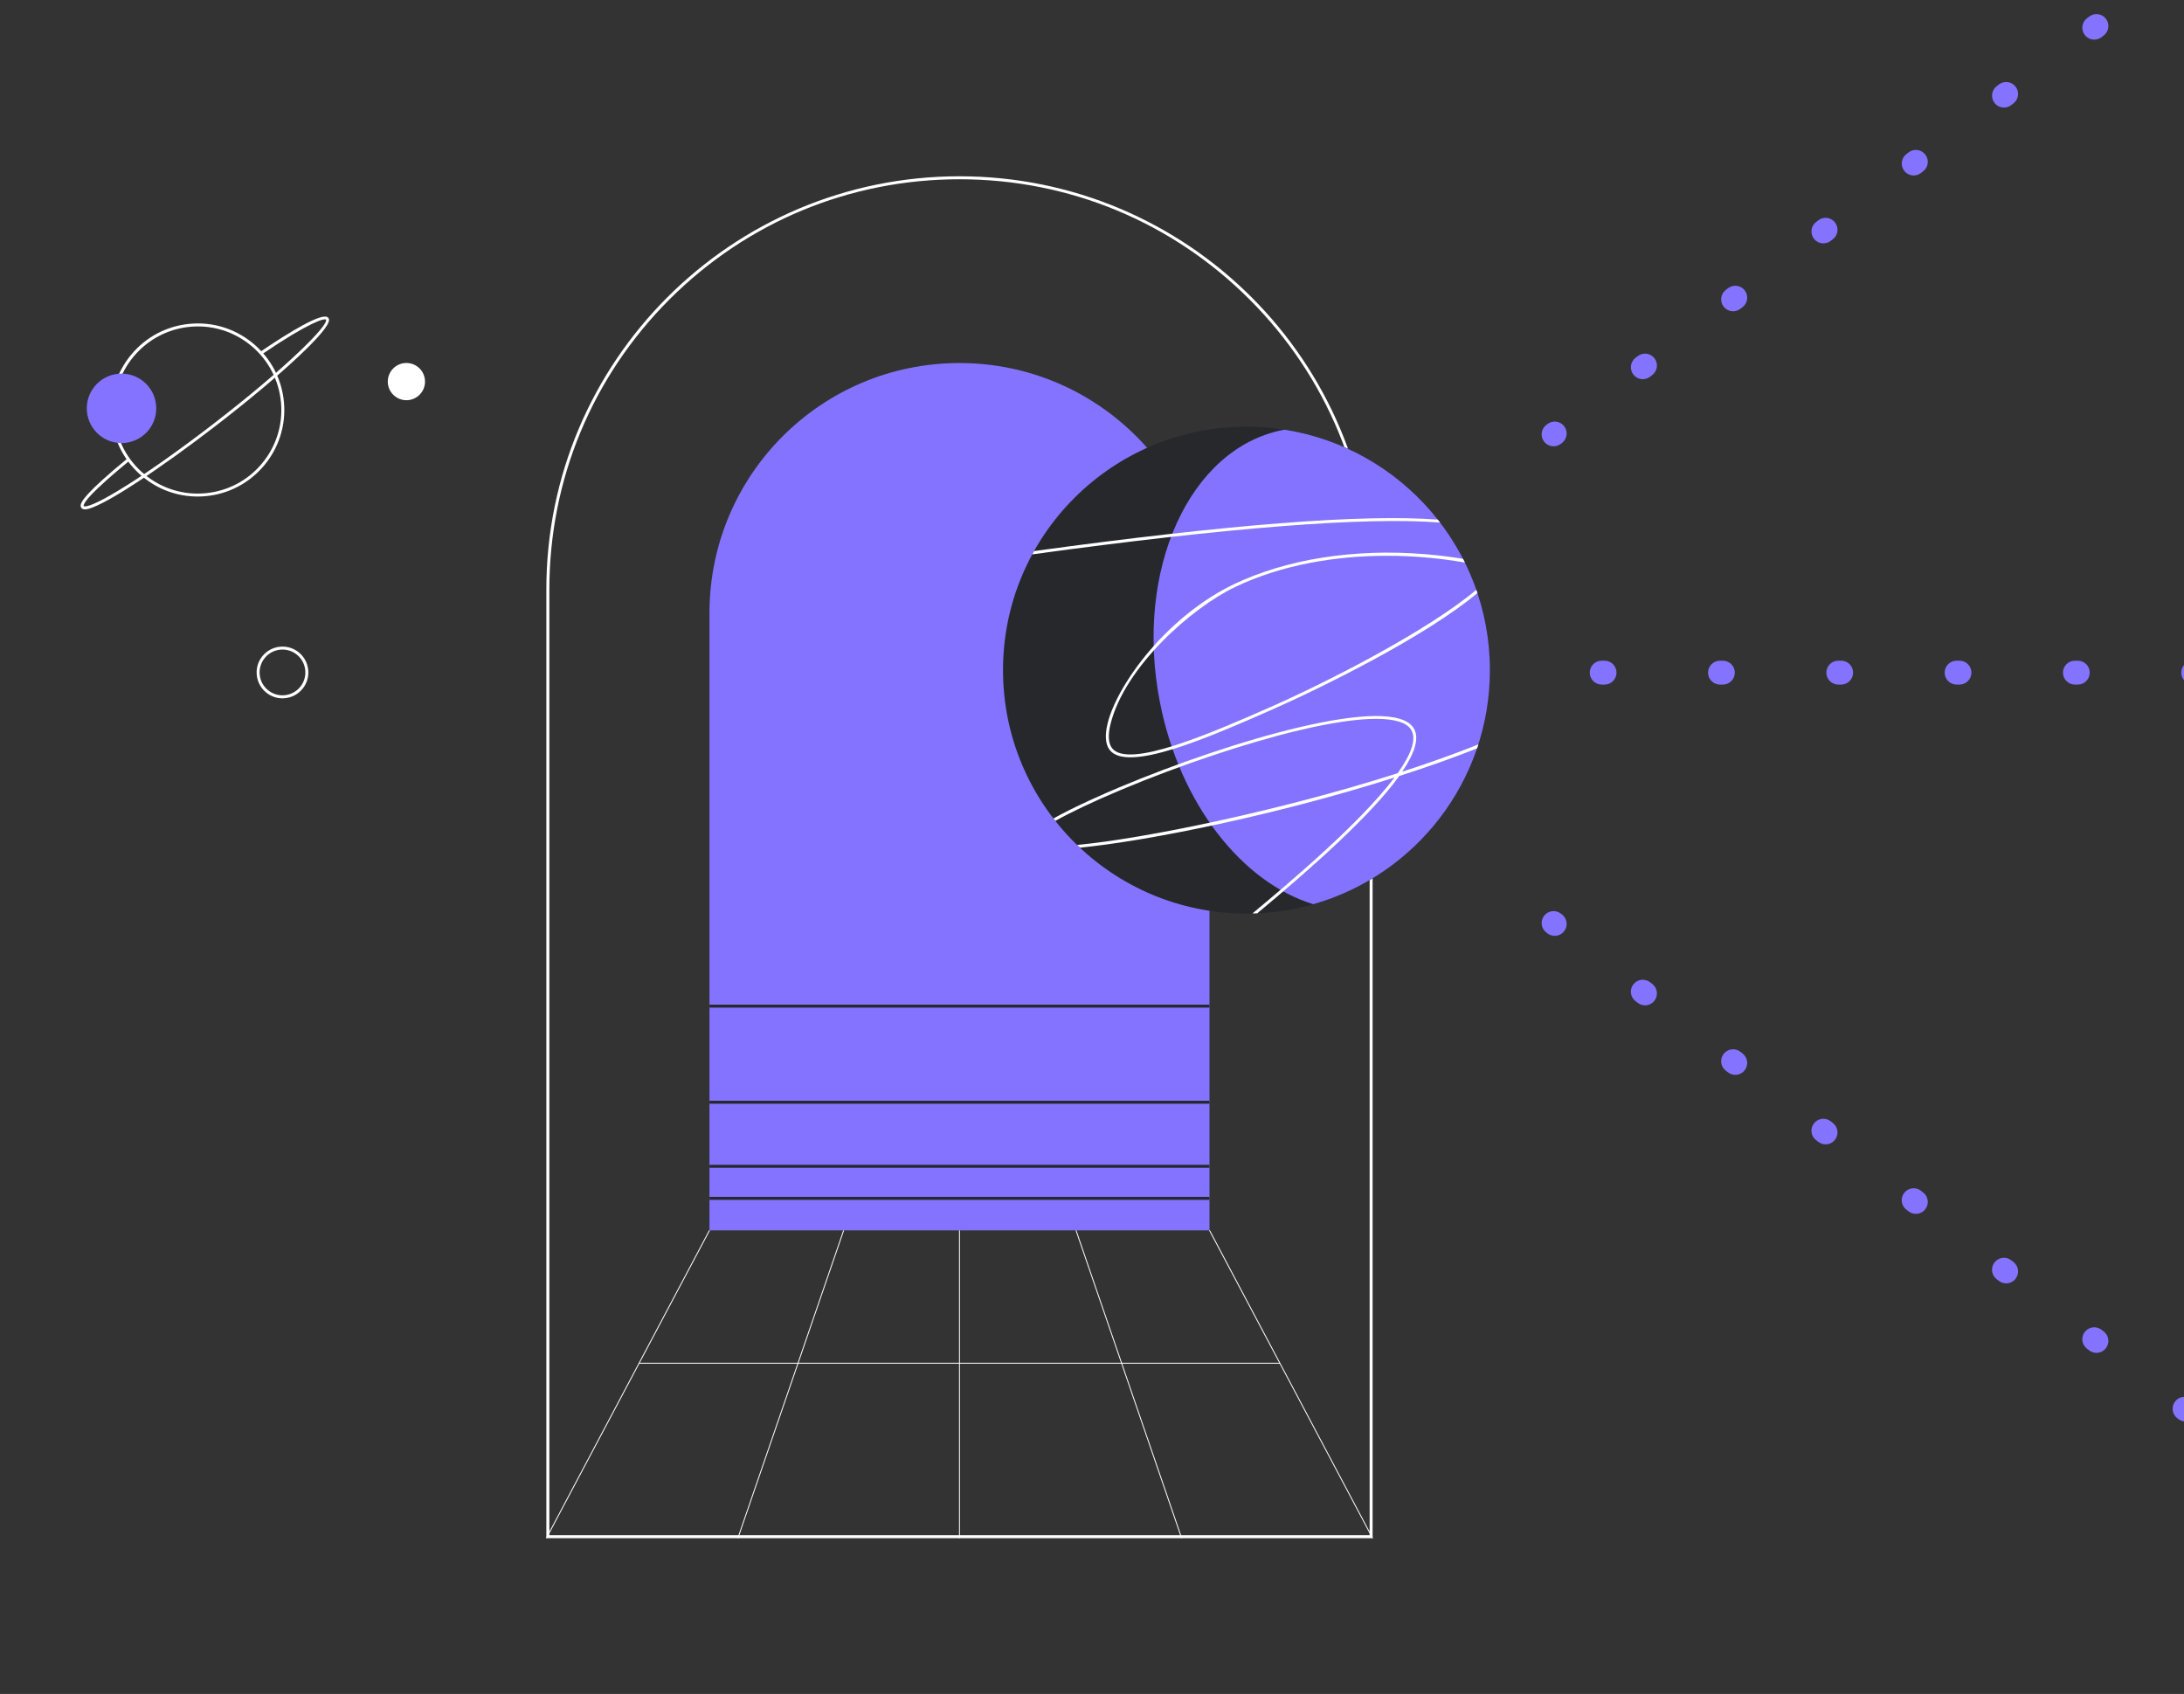 <svg fill="none" height="546" viewBox="0 0 704 546" width="704" xmlns="http://www.w3.org/2000/svg" xmlns:xlink="http://www.w3.org/1999/xlink"><rect x="0" y="0" width="704" height="546" fill="#333333" stroke="none"/><clipPath id="a"><path d="m0 0h704v546h-704z"/></clipPath><g clip-path="url(#a)"><path d="m63.694 160.046c-6.511 0-12.753-2.25-17.812-6.473-5.723-4.77-9.243-11.483-9.916-18.908-.673-7.415 1.587-14.657 6.357-20.38 4.771-5.722 11.484-9.242 18.909-9.915 7.425-.674 14.658 1.587 20.381 6.357s9.243 11.483 9.916 18.908c1.395 15.321-9.945 28.911-25.257 30.296-.866.077-1.722.115-2.578.115zm.106-54.83c-.827 0-1.654.039-2.482.115-14.792 1.347-25.728 14.465-24.391 29.257.654 7.165 4.049 13.648 9.579 18.254 5.521 4.607 12.513 6.79 19.678 6.136 7.165-.654 13.648-4.049 18.255-9.579 4.607-5.52 6.781-12.512 6.136-19.677-.654-7.165-4.049-13.648-9.579-18.254-4.886-4.078-10.916-6.252-17.197-6.252z" fill="#fff"/><path d="m40.184 142.771c6.158-.559 10.696-6.004 10.137-12.161-.559-6.158-6.004-10.696-12.161-10.137-6.158.559-10.696 6.003-10.137 12.161.559 6.157 6.004 10.696 12.162 10.137z" fill="#8473ff"/><path d="m27.358 164.182c-.096 0-.183-.01-.269-.02-.365-.048-.644-.192-.827-.432-.106-.106-.279-.375-.26-.799.058-1.231 1.702-4.145 15.148-15.215l.616.741c-12.128 9.983-14.744 13.407-14.802 14.513 0 .057.01.106.019.125.058.067.106.096.231.115 2.962.423 19.323-9.444 41.559-26.573 24.17-18.62 37.423-32.123 36.279-33.614-.366-.481-4.944.539-20.602 11.157l-.539-.799c9.089-6.164 20.275-13.07 21.9-10.944.424.548 1.53 1.99-9.444 12.329-6.848 6.454-16.447 14.494-27.017 22.631-17.447 13.445-37.241 26.785-41.992 26.785z" fill="#fff"/><path d="m309.283 57.782c35.317 0 68.509 13.753 93.487 38.721 24.968 24.967 38.722 58.167 38.722 93.483v304.849h-264.408v-304.849c0-35.316 13.754-68.516 38.722-93.483 24.968-24.967 58.169-38.721 93.477-38.721zm0-.962c-73.549 0-133.171 59.62-133.171 133.166v305.811h266.341v-305.811c0-73.546-59.621-133.166-133.17-133.166z" fill="#fff"/><path d="m309.283 117.017c-44.512 0-80.589 36.076-80.589 80.586v198.988h161.178v-198.988c0-44.51-36.077-80.586-80.589-80.586z" fill="#8473ff"/><g fill="#fff"><path d="m176.247 495.864-.26-.134 52.582-99.216.26.135z"/><path d="m442.328 495.864-52.581-99.215.26-.135 52.571 99.216z"/><path d="m271.803 396.561-34.091 99.194.273.094 34.091-99.194z"/><path d="m346.99 396.541-.273.093 34.048 99.205.273-.094z"/><path d="m309.427 396.582h-.288v99.215h.288z"/><path d="m412.561 439.255h-206.556v.288h206.556z"/><path d="m91.048 225.09c-1.943 0-3.809-.673-5.328-1.933-1.712-1.423-2.76-3.433-2.962-5.655s.471-4.386 1.895-6.088c1.423-1.712 3.434-2.76 5.655-2.962 2.222-.202 4.386.471 6.088 1.894 1.712 1.424 2.76 3.434 2.962 5.655.202 2.222-.471 4.386-1.895 6.088-1.423 1.712-3.434 2.761-5.655 2.963-.25.019-.51.038-.76.038zm.019-15.715c-.221 0-.442.01-.673.029-1.962.183-3.741 1.106-5.001 2.625-1.26 1.51-1.856 3.424-1.683 5.386.365 4.049 3.972 7.05 8.012 6.675 4.049-.366 7.05-3.963 6.675-8.012-.337-3.818-3.559-6.703-7.329-6.703z"/></g><path d="m389.872 385.781h-161.178v.962h161.178z" fill="#27282c"/><path d="m389.872 375.452h-161.178v.961h161.178z" fill="#27282c"/><path d="m389.872 354.803h-161.178v.962h161.178z" fill="#27282c"/><path d="m389.872 323.824h-161.178v.962h161.178z" fill="#27282c"/><path d="m501.152 301.646c-.818 0-1.645-.26-2.347-.798l-.365-.279c-1.683-1.298-2.001-3.712-.702-5.396 1.298-1.683 3.712-2 5.395-.702l.366.279c1.683 1.299 2 3.713.702 5.396-.76.981-1.895 1.5-3.049 1.5z" fill="#8473ff"/><path d="m675.776 436.062c-.818 0-1.645-.26-2.347-.798l-.712-.549c-1.683-1.298-2-3.712-.702-5.395 1.299-1.683 3.713-2.001 5.396-.702l.712.548c1.683 1.298 2 3.712.702 5.396-.751.981-1.895 1.5-3.049 1.5zm-29.104-22.4c-.818 0-1.645-.259-2.347-.798l-.712-.548c-1.683-1.298-2-3.712-.702-5.395 1.299-1.684 3.713-2.001 5.396-.703l.712.549c1.683 1.298 2 3.712.702 5.395-.75.981-1.895 1.5-3.049 1.5zm-29.104-22.409c-.818 0-1.645-.259-2.347-.798l-.712-.548c-1.683-1.298-2-3.712-.702-5.395 1.299-1.684 3.713-2.001 5.396-.703l.712.549c1.683 1.298 2 3.712.702 5.395-.75.991-1.895 1.5-3.049 1.5zm-29.104-22.399c-.818 0-1.645-.26-2.347-.798l-.712-.548c-1.683-1.299-2-3.713-.702-5.396 1.299-1.683 3.713-2 5.396-.702l.712.548c1.683 1.299 2 3.713.702 5.396-.75.981-1.895 1.5-3.049 1.5zm-29.104-22.399c-.818 0-1.645-.26-2.347-.799l-.712-.548c-1.683-1.298-2-3.712-.702-5.395 1.299-1.683 3.713-2.001 5.396-.702l.712.548c1.683 1.298 2 3.712.702 5.395-.75.981-1.895 1.501-3.049 1.501zm-29.104-22.409c-.818 0-1.645-.26-2.347-.799l-.712-.548c-1.683-1.298-2-3.712-.702-5.395 1.299-1.683 3.713-2.001 5.396-.702l.712.548c1.683 1.298 2 3.712.702 5.395-.76.991-1.895 1.501-3.049 1.501z" fill="#8473ff"/><path d="m704.543 458.202c-.817 0-1.644-.26-2.347-.799l-.365-.279c-1.683-1.298-2.001-3.712-.702-5.395 1.298-1.683 3.712-2.001 5.396-.702l.365.279c1.683 1.298 2.001 3.712.702 5.395-.76.981-1.895 1.501-3.049 1.501z" fill="#8473ff"/><path d="m529.554 122.22c-1.164 0-2.318-.529-3.078-1.539-1.279-1.702-.933-4.107.76-5.386l.712-.538c1.702-1.279 4.106-.933 5.386.759 1.279 1.693.933 4.107-.76 5.386l-.712.539c-.692.529-1.5.779-2.308.779zm29.104-21.89c-1.164 0-2.318-.529-3.078-1.529-1.279-1.702-.933-4.107.76-5.386l.712-.539c1.702-1.279 4.106-.933 5.386.76 1.279 1.702.933 4.107-.76 5.386l-.712.538c-.692.519-1.5.769-2.308.769zm29.104-21.889c-1.164 0-2.318-.529-3.078-1.529-1.279-1.702-.933-4.107.76-5.386l.712-.539c1.702-1.279 4.106-.933 5.386.76 1.279 1.702.933 4.107-.76 5.386l-.712.539c-.692.519-1.5.769-2.308.769zm29.104-21.88c-1.164 0-2.318-.529-3.078-1.539-1.279-1.702-.933-4.107.76-5.386l.712-.539c1.702-1.279 4.106-.933 5.386.76 1.279 1.693.933 4.107-.76 5.386l-.712.539c-.692.519-1.5.779-2.308.779zm29.104-21.89c-1.164 0-2.318-.529-3.078-1.539-1.279-1.702-.933-4.107.76-5.386l.712-.539c1.702-1.279 4.106-.933 5.386.76 1.279 1.702.933 4.107-.76 5.386l-.712.539c-.692.529-1.5.779-2.308.779zm29.104-21.89c-1.164 0-2.318-.529-3.078-1.539-1.279-1.702-.933-4.107.76-5.386l.712-.539c1.702-1.279 4.106-.933 5.386.76 1.279 1.702.933 4.107-.76 5.386l-.712.539c-.692.529-1.5.779-2.308.779z" fill="#8473ff"/><path d="m500.786 143.85c-1.163 0-2.318-.529-3.077-1.529-1.28-1.703-.933-4.107.76-5.386l.375-.279c1.702-1.279 4.106-.933 5.386.76 1.279 1.702.933 4.106-.76 5.386l-.375.279c-.693.519-1.501.769-2.309.769z" fill="#8473ff"/><path d="m707.9 220.656h-.933c-2.126 0-3.847-1.721-3.847-3.847 0-2.125 1.721-3.847 3.847-3.847h.933c2.125 0 3.847 1.722 3.847 3.847 0 2.126-1.722 3.847-3.847 3.847zm-38.135 0h-.933c-2.126 0-3.848-1.721-3.848-3.847 0-2.125 1.722-3.847 3.848-3.847h.933c2.125 0 3.847 1.722 3.847 3.847 0 2.126-1.722 3.847-3.847 3.847zm-38.136 0h-.933c-2.125 0-3.847-1.721-3.847-3.847 0-2.125 1.722-3.847 3.847-3.847h.933c2.126 0 3.847 1.722 3.847 3.847 0 2.126-1.721 3.847-3.847 3.847zm-38.135 0h-.933c-2.125 0-3.847-1.721-3.847-3.847 0-2.125 1.722-3.847 3.847-3.847h.933c2.126 0 3.847 1.722 3.847 3.847 0 2.126-1.721 3.847-3.847 3.847zm-38.135 0h-.933c-2.126 0-3.847-1.721-3.847-3.847 0-2.125 1.721-3.847 3.847-3.847h.933c2.125 0 3.847 1.722 3.847 3.847 0 2.126-1.722 3.847-3.847 3.847zm-38.135 0h-.933c-2.126 0-3.848-1.721-3.848-3.847 0-2.125 1.722-3.847 3.848-3.847h.933c2.125 0 3.847 1.722 3.847 3.847 0 2.126-1.722 3.847-3.847 3.847z" fill="#8473ff"/><path d="m401.789 294.471c43.339 0 78.473-35.132 78.473-78.47 0-43.337-35.134-78.47-78.473-78.47-43.34 0-78.473 35.133-78.473 78.47 0 43.338 35.133 78.47 78.473 78.47z" fill="#27282c"/><path d="m373.877 226.254c6.415 32.979 26.623 58.244 49.465 65.198 32.855-9.368 56.92-39.587 56.92-75.451 0-39.143-28.662-71.583-66.153-77.498-.163.029-.336.048-.5.077-30.22 5.876-48.013 45.135-39.732 87.674z" fill="#8473ff"/><path d="m464.2 168.442c-.25-.317-.501-.634-.751-.952-24.025-1.846-67.191 1.52-130.102 10.128-.202.355-.413.702-.606 1.067 63.719-8.723 107.645-12.137 131.459-10.243z" fill="#fff"/><path d="m397.691 188.341c-9.656 4.617-19.303 12.234-27.151 21.438-6.839 8.021-11.898 16.782-13.523 23.447-.914 3.751-.693 6.675.644 8.454 5.675 7.541 32.221-4.106 51.601-12.608 16.11-7.069 50.061-23.727 66.979-37.913-.115-.346-.23-.692-.355-1.039-15.918 13.369-48.273 29.853-67.009 38.076-18.014 7.897-45.233 19.842-50.446 12.907-1.154-1.539-1.327-4.183-.471-7.646 4.53-18.504 26.237-37.585 40.164-44.241 14.985-7.165 32.278-10.069 48.975-10.069 8.666 0 17.158.798 25.103 2.173-.193-.394-.404-.788-.606-1.183-4.011-.673-8.127-1.183-12.302-1.519-22.736-1.866-44.608 1.596-61.603 9.723z" fill="#fff"/><path d="m451.985 248.74c3.982-5.886 5.655-10.791 3.732-13.984-6.916-11.484-59.632 4.203-94.853 19.004-5.271 2.212-14.388 6.204-21.275 10.051.202.259.404.509.606.769 4.857-2.703 11.801-6.05 21.044-9.935 19.073-8.011 40.559-15.205 57.487-19.245 10.32-2.462 18.707-3.693 24.853-3.693 6.021 0 9.887 1.183 11.32 3.558 1.837 3.059-.163 8.05-4.367 13.956-37.74 12.07-81.348 21.033-103.316 23.13.308.298.616.587.924.875 22.025-2.202 62.843-10.425 100.546-22.351.279-.087.558-.173.827-.26-10.936 14.552-33.875 33.931-45.81 43.818.519-.01 1.029-.019 1.548-.038 17.139-14.273 36.529-31.383 45.791-44.261 9.599-3.087 17.909-6.059 25.094-8.925.144-.423.288-.837.423-1.26-7.656 3.049-15.947 6.002-24.574 8.791z" fill="#fff"/><path d="m131 129c3.314 0 6-2.686 6-6s-2.686-6-6-6-6 2.686-6 6 2.686 6 6 6z" fill="#fff"/></g></svg>